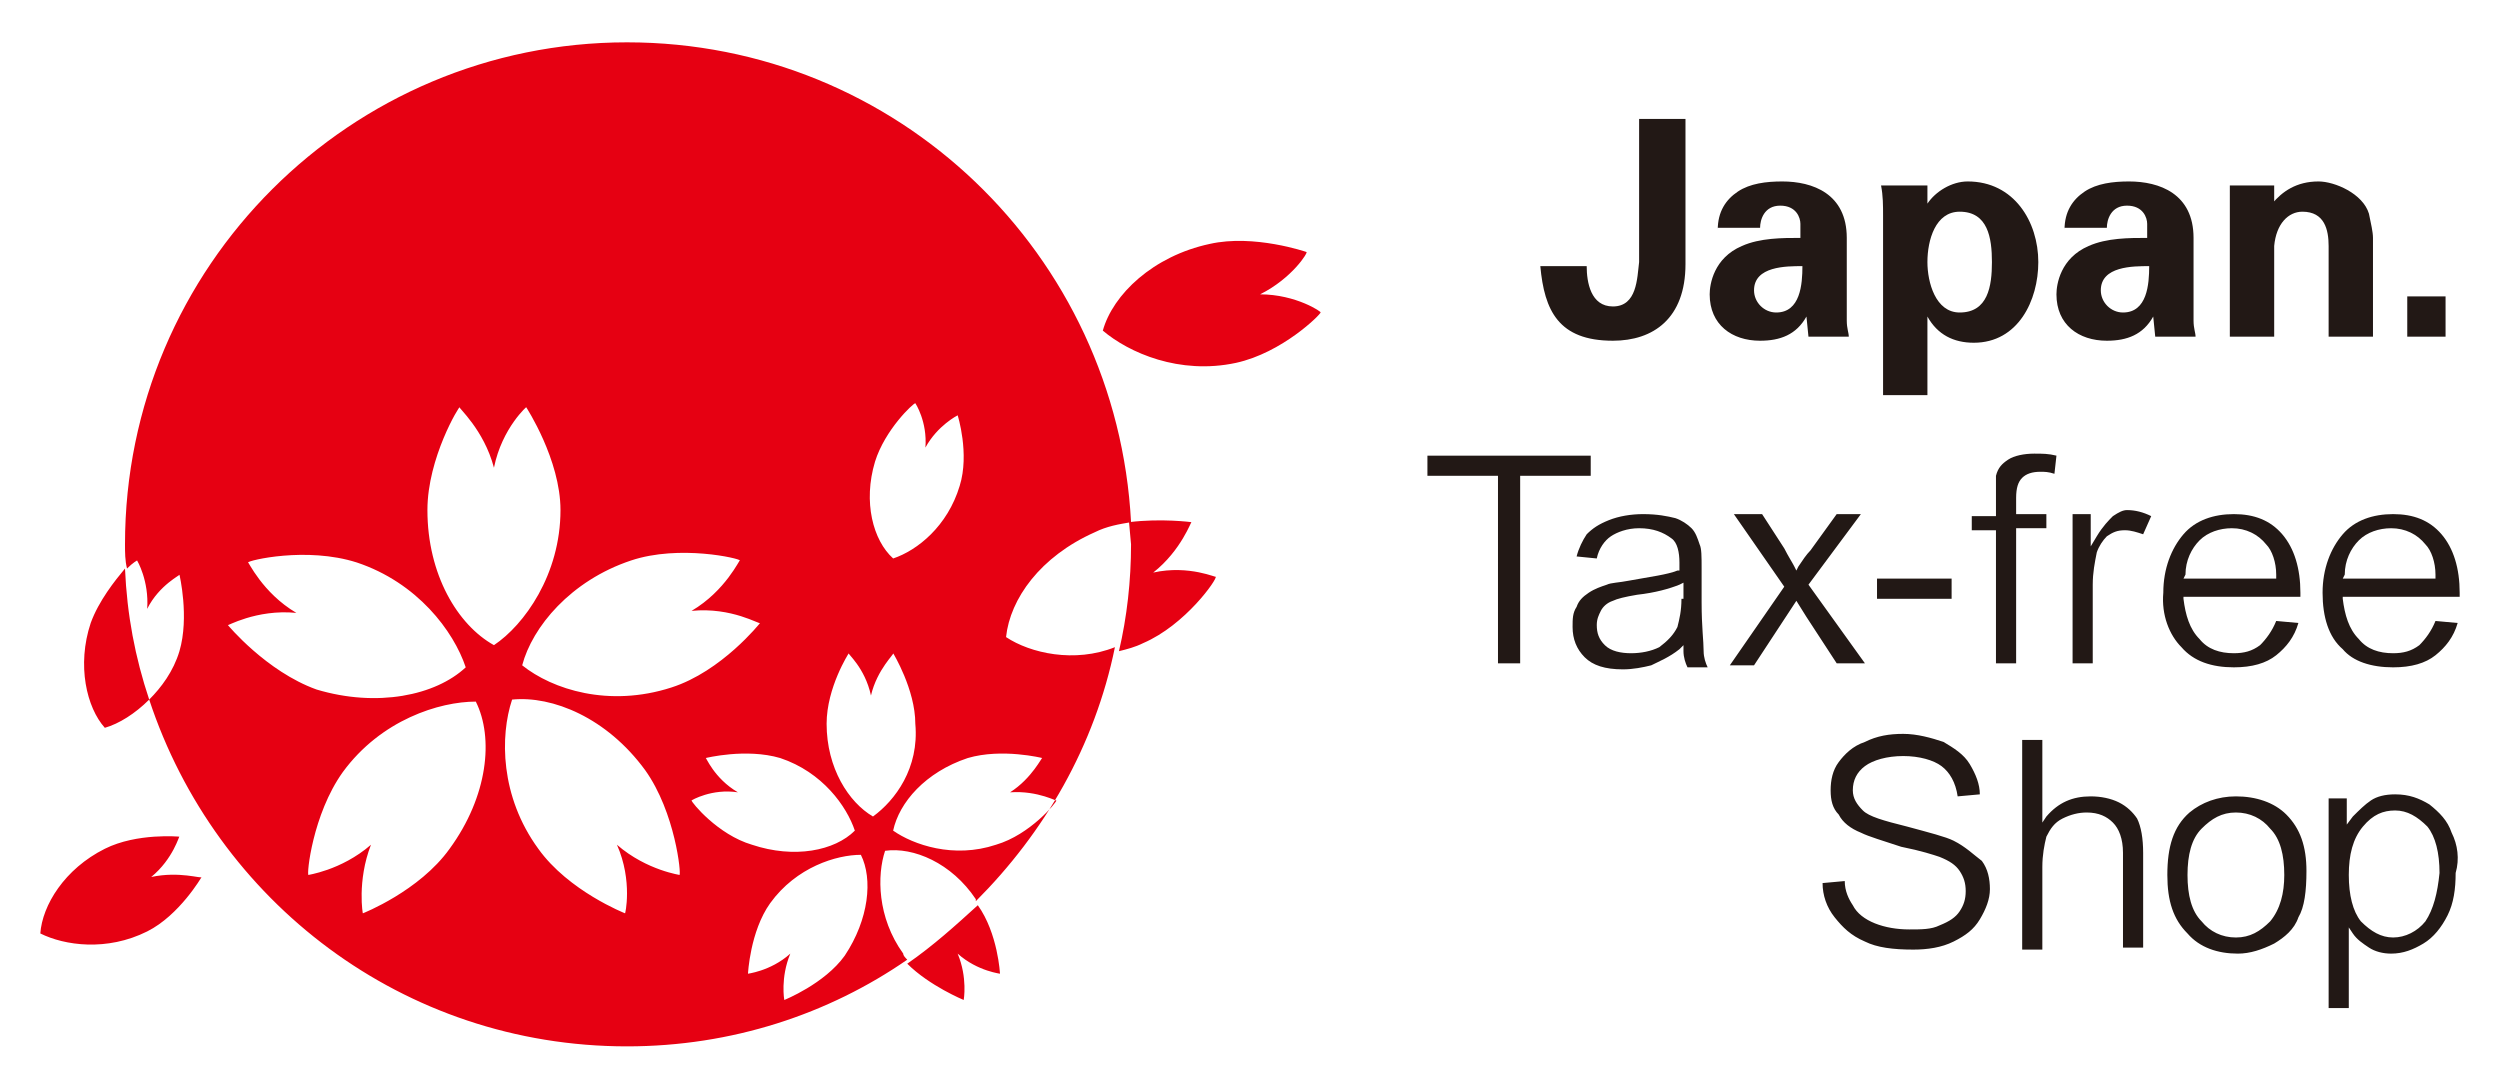 <svg xmlns="http://www.w3.org/2000/svg" width="124" height="54" viewBox="0 0 124 54" style="background:#fff"><path fill="#221815" d="M83.6 5.9v7.2c0 2.7-1.6 3.8-3.6 3.8-2.7 0-3.4-1.5-3.6-3.7h2.3c0 .8.2 2 1.3 2 1.2 0 1.2-1.4 1.3-2.2v-7.1h2.3zM85.2 11.4c0-.9.4-1.5 1-1.9.6-.4 1.4-.5 2.2-.5 1.5 0 3.2.6 3.2 2.8v4.1c0 .4.1.6.1.8h-2l-.1-1c-.5.9-1.3 1.2-2.3 1.2-1.4 0-2.5-.8-2.5-2.3 0-.5.2-1.8 1.6-2.4.9-.4 2-.4 2.9-.4v-.7c0-.3-.2-.9-1-.9s-1 .7-1 1.1h-2.1zm1.8 3c0 .6.5 1.1 1.1 1.1 1.2 0 1.3-1.4 1.3-2.3-.8 0-2.4 0-2.4 1.2M95.6 10.1c.4-.6 1.2-1.1 2-1.1 2.3 0 3.5 2 3.5 4 0 1.9-1 4-3.2 4-1 0-1.8-.4-2.3-1.3v3.9h-2.2v-8.9c0-.5 0-1-.1-1.5h2.3v.9zm1.6 5.4c1.4 0 1.6-1.3 1.6-2.5s-.2-2.5-1.6-2.5c-1.2 0-1.6 1.4-1.6 2.5 0 1 .4 2.5 1.6 2.5M102.4 11.4c0-.9.4-1.5 1-1.9.6-.4 1.4-.5 2.2-.5 1.5 0 3.2.6 3.2 2.8v4.1c0 .4.1.6.1.8h-2l-.1-1c-.5.9-1.3 1.2-2.3 1.2-1.4 0-2.5-.8-2.5-2.3 0-.5.2-1.8 1.6-2.4.9-.4 2-.4 2.9-.4v-.7c0-.3-.2-.9-1-.9s-1 .7-1 1.1h-2.1zm1.8 3c0 .6.5 1.1 1.1 1.1 1.2 0 1.3-1.4 1.3-2.3-.8 0-2.4 0-2.4 1.2"/><path fill="#221815" d="M112.7 10.1c.5-.6 1.2-1.1 2.3-1.1.8 0 2.2.6 2.5 1.6.1.5.2.9.2 1.2v4.9h-2.2v-4.5c0-.8-.2-1.7-1.3-1.7-.7 0-1.3.6-1.4 1.7v4.5h-2.2v-7.5h2.2v.9zM119.4 14.7h1.9v2h-1.9z"/><path fill="#E60012" d="M49.9 31.6c.2-1.9 1.7-4 4.4-5.2.6-.3 1.2-.4 1.8-.5-.7-13.3-11.6-23.8-25-23.8-13.7 0-24.9 11.1-24.9 24.9 0 .4 0 .8.1 1.2.3-.3.5-.4.5-.4s.6 1 .5 2.4c.6-1.2 1.7-1.7 1.6-1.7 0 0 .5 2.1 0 3.8-.3 1-.9 1.8-1.5 2.4 3.3 10 12.6 17.2 23.7 17.2 5.2 0 10-1.6 13.9-4.3-.1-.1-.2-.2-.2-.3-1.3-1.8-1.3-3.9-.9-5.1 1.4-.2 3.3.6 4.5 2.4v.1c3.4-3.4 5.9-7.7 6.9-12.6-2 .8-4.2.3-5.4-.5m-6.5-8.7c.5-1.6 1.9-2.9 2-2.9 0 0 .6.9.5 2.2.6-1.1 1.6-1.6 1.6-1.6s.6 1.9.1 3.5c-.6 2-2.1 3.2-3.3 3.6-1-.9-1.5-2.8-.9-4.8m-12.1 4.9c2.4-.8 5.4-.1 5.4 0 0-.1-.7 1.5-2.4 2.5 2-.2 3.4.7 3.4.6 0 0-1.9 2.4-4.4 3.2-3.1 1-5.9.1-7.4-1.1.5-1.9 2.4-4.2 5.4-5.2m-20 3.2c-.1.1 1.4-.8 3.4-.6-1.7-1-2.4-2.6-2.4-2.5 0-.1 2.9-.8 5.4 0 3 1 4.8 3.4 5.4 5.2-1.5 1.4-4.4 2-7.4 1.1-2.5-.9-4.4-3.2-4.4-3.2m11 11.1c-1.5 2.1-4.3 3.2-4.3 3.2 0 .1-.3-1.6.4-3.4-1.5 1.3-3.2 1.5-3.1 1.5-.1 0 .2-3 1.7-5.1 1.9-2.6 4.8-3.5 6.6-3.5.9 1.8.6 4.7-1.3 7.3m-1.1-16.8c0-2.6 1.6-5.2 1.6-5.1-.1 0 1.2 1.1 1.7 3 .4-2 1.7-3.1 1.6-3 0 0 1.7 2.6 1.7 5.1 0 3.2-1.8 5.7-3.3 6.7-1.8-1-3.3-3.5-3.3-6.7m12.5 18.1c.1 0-1.6-.2-3.1-1.5.8 1.8.4 3.5.4 3.4 0 0-2.8-1.1-4.3-3.2-1.9-2.6-1.9-5.6-1.3-7.4 2-.2 4.7.9 6.6 3.5 1.5 2.1 1.8 5.2 1.7 5.2m.6-3.7s1-.6 2.3-.4c-1.2-.7-1.6-1.8-1.6-1.7 0 0 2-.5 3.7 0 2.1.7 3.3 2.4 3.7 3.6-1 1-3 1.4-5.1.7-1.7-.5-3-2.1-3-2.2m7.6 7.7c-1 1.4-3 2.2-3 2.2s-.2-1.1.3-2.3c-1 .9-2.2 1-2.1 1 0 0 .1-2.1 1.1-3.5 1.3-1.8 3.3-2.4 4.5-2.4.6 1.2.4 3.2-.8 5m1.4-6.9c-1.2-.7-2.3-2.4-2.3-4.6 0-1.8 1.1-3.5 1.1-3.5-.1 0 .8.7 1.1 2.1.3-1.3 1.2-2.1 1.1-2.1 0 0 1.1 1.8 1.1 3.5.2 2.2-1 3.8-2.1 4.6m6.1 1.4c-2.1.7-4.1 0-5.1-.7.3-1.4 1.6-2.9 3.7-3.6 1.7-.5 3.7 0 3.7 0 0-.1-.5 1-1.6 1.7 1.4-.1 2.4.5 2.3.4 0 .1-1.3 1.7-3 2.2m-1.6 7.7s.2-1.1-.3-2.3c1 .9 2.2 1 2.1 1 0 0-.1-2-1.1-3.4-1.1 1-2.2 2-3.5 2.9 1.1 1.1 2.8 1.8 2.8 1.8m-40.3-6.1c1.1-.9 1.4-2.1 1.4-2 0 0-2.1-.2-3.7.6-2 1-3.1 2.8-3.2 4.2 1.2.6 3.3.9 5.3-.1 1.6-.8 2.7-2.7 2.7-2.7 0 .1-1.1-.3-2.5 0m-3-12.6c-.7 2.1-.2 4.2.7 5.2.7-.2 1.5-.7 2.2-1.4-.7-2.1-1.1-4.2-1.2-6.5-.5.6-1.3 1.6-1.7 2.7m52.7-2.5c1.4-1.1 1.9-2.6 1.9-2.5 0 0-1.5-.2-3.1 0l.1 1.1c0 1.8-.2 3.6-.6 5.3.4-.1.8-.2 1.2-.4 2.1-.9 3.7-3.2 3.6-3.3.1.1-1.3-.6-3.1-.2m5.3-13.8c1.6-.8 2.4-2.1 2.3-2.1 0 0-2.6-.9-4.8-.4-2.8.6-4.8 2.5-5.3 4.3 1.3 1.1 3.8 2.2 6.6 1.6 2.3-.5 4.2-2.4 4.2-2.5.1 0-1.2-.9-3-.9"/><path fill="#221815" d="M74.3 32.9h1.1v-9.3h3.5v-1h-8.1v1h3.5zM84.4 29.9v-1.7c0-.6 0-1-.1-1.2-.1-.3-.2-.6-.4-.8-.2-.2-.5-.4-.8-.5-.4-.1-.9-.2-1.6-.2-.6 0-1.2.1-1.7.3-.5.2-.8.4-1.1.7-.2.3-.4.7-.5 1.1l1 .1c.1-.5.4-.9.7-1.1.3-.2.8-.4 1.4-.4.7 0 1.2.2 1.6.5.3.2.4.7.4 1.2v.4h-.1c-.5.2-1.3.3-2.4.5-.5.1-.9.1-1.1.2-.3.1-.6.2-.9.4-.3.2-.5.4-.6.7-.2.3-.2.6-.2 1 0 .6.2 1.1.6 1.5.4.4 1 .6 1.9.6.5 0 1-.1 1.4-.2.4-.2.9-.4 1.4-.8l.2-.2v.3c0 .3.1.6.2.8h1c-.1-.2-.2-.5-.2-.8 0-.5-.1-1.2-.1-2.4m-1-.2c0 .6-.1 1-.2 1.4-.2.4-.5.7-.9 1-.4.2-.9.3-1.4.3-.5 0-1-.1-1.3-.4-.3-.3-.4-.6-.4-1 0-.3.1-.5.2-.7.1-.2.3-.4.6-.5.2-.1.6-.2 1.2-.3.9-.1 1.6-.3 2.1-.5l.2-.1v.8zM92.5 32.9l-2.8-3.9 2.6-3.5h-1.2l-1.3 1.8c-.2.2-.4.5-.6.8l-.1.2-.1-.2c-.1-.2-.3-.5-.5-.9l-1.1-1.7h-1.4l2.5 3.6-2.7 3.9h1.2l2.1-3.2.5.8 1.5 2.3h1.4zM93.1 28.7h3.7v1h-3.7zM99 32.9h1v-6.7h1.5v-.7h-1.5v-.8c0-.5.1-.8.3-1 .2-.2.5-.3.9-.3.2 0 .4 0 .7.1l.1-.9c-.4-.1-.7-.1-1.1-.1-.5 0-1 .1-1.3.3-.3.2-.5.4-.6.8v2h-1.2v.7h1.2v6.6zM104.8 25.6c-.2.2-.5.5-.8 1l-.3.5v-1.6h-.9v7.4h1v-3.9c0-.6.1-1.1.2-1.6.1-.3.3-.6.5-.8.3-.2.5-.3.9-.3.3 0 .6.1.9.2l.4-.9c-.4-.2-.8-.3-1.2-.3-.2 0-.4.1-.7.3"/><path fill="#221815" d="M108.2 32.1c.6.7 1.5 1 2.6 1 .9 0 1.6-.2 2.1-.6.5-.4.9-.9 1.1-1.6l-1.1-.1c-.2.5-.5.9-.8 1.2-.4.3-.8.4-1.3.4-.7 0-1.3-.2-1.7-.7-.5-.5-.7-1.2-.8-2v-.1h5.8v-.2c0-1.2-.3-2.2-.9-2.9-.6-.7-1.4-1-2.4-1s-1.9.3-2.5 1c-.6.7-1 1.7-1 2.9-.1 1.1.3 2.1.9 2.7m.2-3.6c0-.7.3-1.3.7-1.7.4-.4 1-.6 1.6-.6.7 0 1.3.3 1.7.8.3.3.5.9.5 1.5v.2h-4.6l.1-.2zM118.7 33.1c.9 0 1.6-.2 2.1-.6.5-.4.9-.9 1.1-1.6l-1.1-.1c-.2.5-.5.9-.8 1.2-.4.3-.8.4-1.3.4-.7 0-1.3-.2-1.7-.7-.5-.5-.7-1.2-.8-2v-.1h5.8v-.2c0-1.2-.3-2.2-.9-2.9-.6-.7-1.4-1-2.4-1s-1.9.3-2.5 1c-.6.7-1 1.7-1 2.9s.3 2.2 1 2.8c.5.6 1.4.9 2.5.9m-2.4-4.6c0-.7.3-1.3.7-1.7.4-.4 1-.6 1.6-.6.7 0 1.3.3 1.7.8.3.3.5.9.5 1.5v.2h-4.6l.1-.2zM96.9 41.7c-.4-.2-1.2-.4-2.3-.7-1.2-.3-1.9-.5-2.2-.8-.3-.3-.5-.6-.5-1 0-.5.2-.9.6-1.2.4-.3 1.1-.5 1.9-.5.8 0 1.5.2 1.9.5.4.3.7.8.8 1.5l1.1-.1c0-.5-.2-1-.5-1.5s-.8-.8-1.3-1.1c-.6-.2-1.3-.4-2-.4s-1.3.1-1.9.4c-.6.2-1 .6-1.3 1-.3.4-.4.9-.4 1.4 0 .5.1.9.4 1.2.2.4.6.7 1.1.9.4.2 1.1.4 2 .7 1 .2 1.6.4 1.9.5.5.2.8.4 1 .7.2.3.3.6.3 1s-.1.7-.3 1c-.2.3-.5.5-1 .7-.4.2-.9.2-1.5.2s-1.2-.1-1.7-.3c-.5-.2-.9-.5-1.1-.9-.2-.3-.4-.7-.4-1.2l-1.1.1c0 .6.2 1.2.6 1.7.4.5.8.9 1.5 1.2.6.3 1.4.4 2.4.4.7 0 1.4-.1 2-.4.6-.3 1-.6 1.3-1.1.3-.5.5-1 .5-1.5s-.1-1-.4-1.4c-.4-.3-.8-.7-1.4-1M105.1 39.8c-.4-.2-.9-.3-1.4-.3-.9 0-1.6.3-2.2 1l-.2.3v-4.1h-1v10.4h1v-4.1c0-.6.1-1.1.2-1.5.2-.4.4-.7.8-.9.4-.2.8-.3 1.2-.3.6 0 1 .2 1.3.5.3.3.5.8.5 1.5v4.7h1v-4.7c0-.7-.1-1.3-.3-1.7-.2-.3-.5-.6-.9-.8M110.9 39.5c-.9 0-1.7.3-2.3.8-.8.7-1.1 1.7-1.1 3.1 0 1.3.3 2.2 1 2.9.6.7 1.5 1 2.5 1 .6 0 1.2-.2 1.8-.5.5-.3 1-.7 1.2-1.3.3-.5.4-1.3.4-2.3 0-1.2-.3-2.1-1-2.8-.6-.6-1.5-.9-2.5-.9m1.7 6.2c-.5.5-1 .8-1.7.8s-1.3-.3-1.7-.8c-.5-.5-.7-1.3-.7-2.3 0-1 .2-1.8.7-2.3.5-.5 1-.8 1.7-.8s1.3.3 1.7.8c.5.5.7 1.3.7 2.3 0 .9-.2 1.7-.7 2.3M121.6 41.3c-.2-.6-.6-1-1.1-1.4-.5-.3-1-.5-1.7-.5-.5 0-.9.1-1.2.3-.3.2-.6.5-.9.8l-.3.4v-1.3h-.9v10.4h1v-4l.2.3c.2.3.5.5.8.7.3.2.7.3 1.1.3.6 0 1.1-.2 1.6-.5s.9-.8 1.2-1.4c.3-.6.4-1.3.4-2.1.2-.7.1-1.4-.2-2m-1.3 4.4c-.4.5-1 .8-1.6.8-.6 0-1.1-.3-1.6-.8-.4-.5-.6-1.3-.6-2.3 0-1 .2-1.8.7-2.4.5-.6 1-.8 1.6-.8.6 0 1.1.3 1.6.8.4.5.6 1.3.6 2.3-.1 1-.3 1.8-.7 2.4"/></svg>
